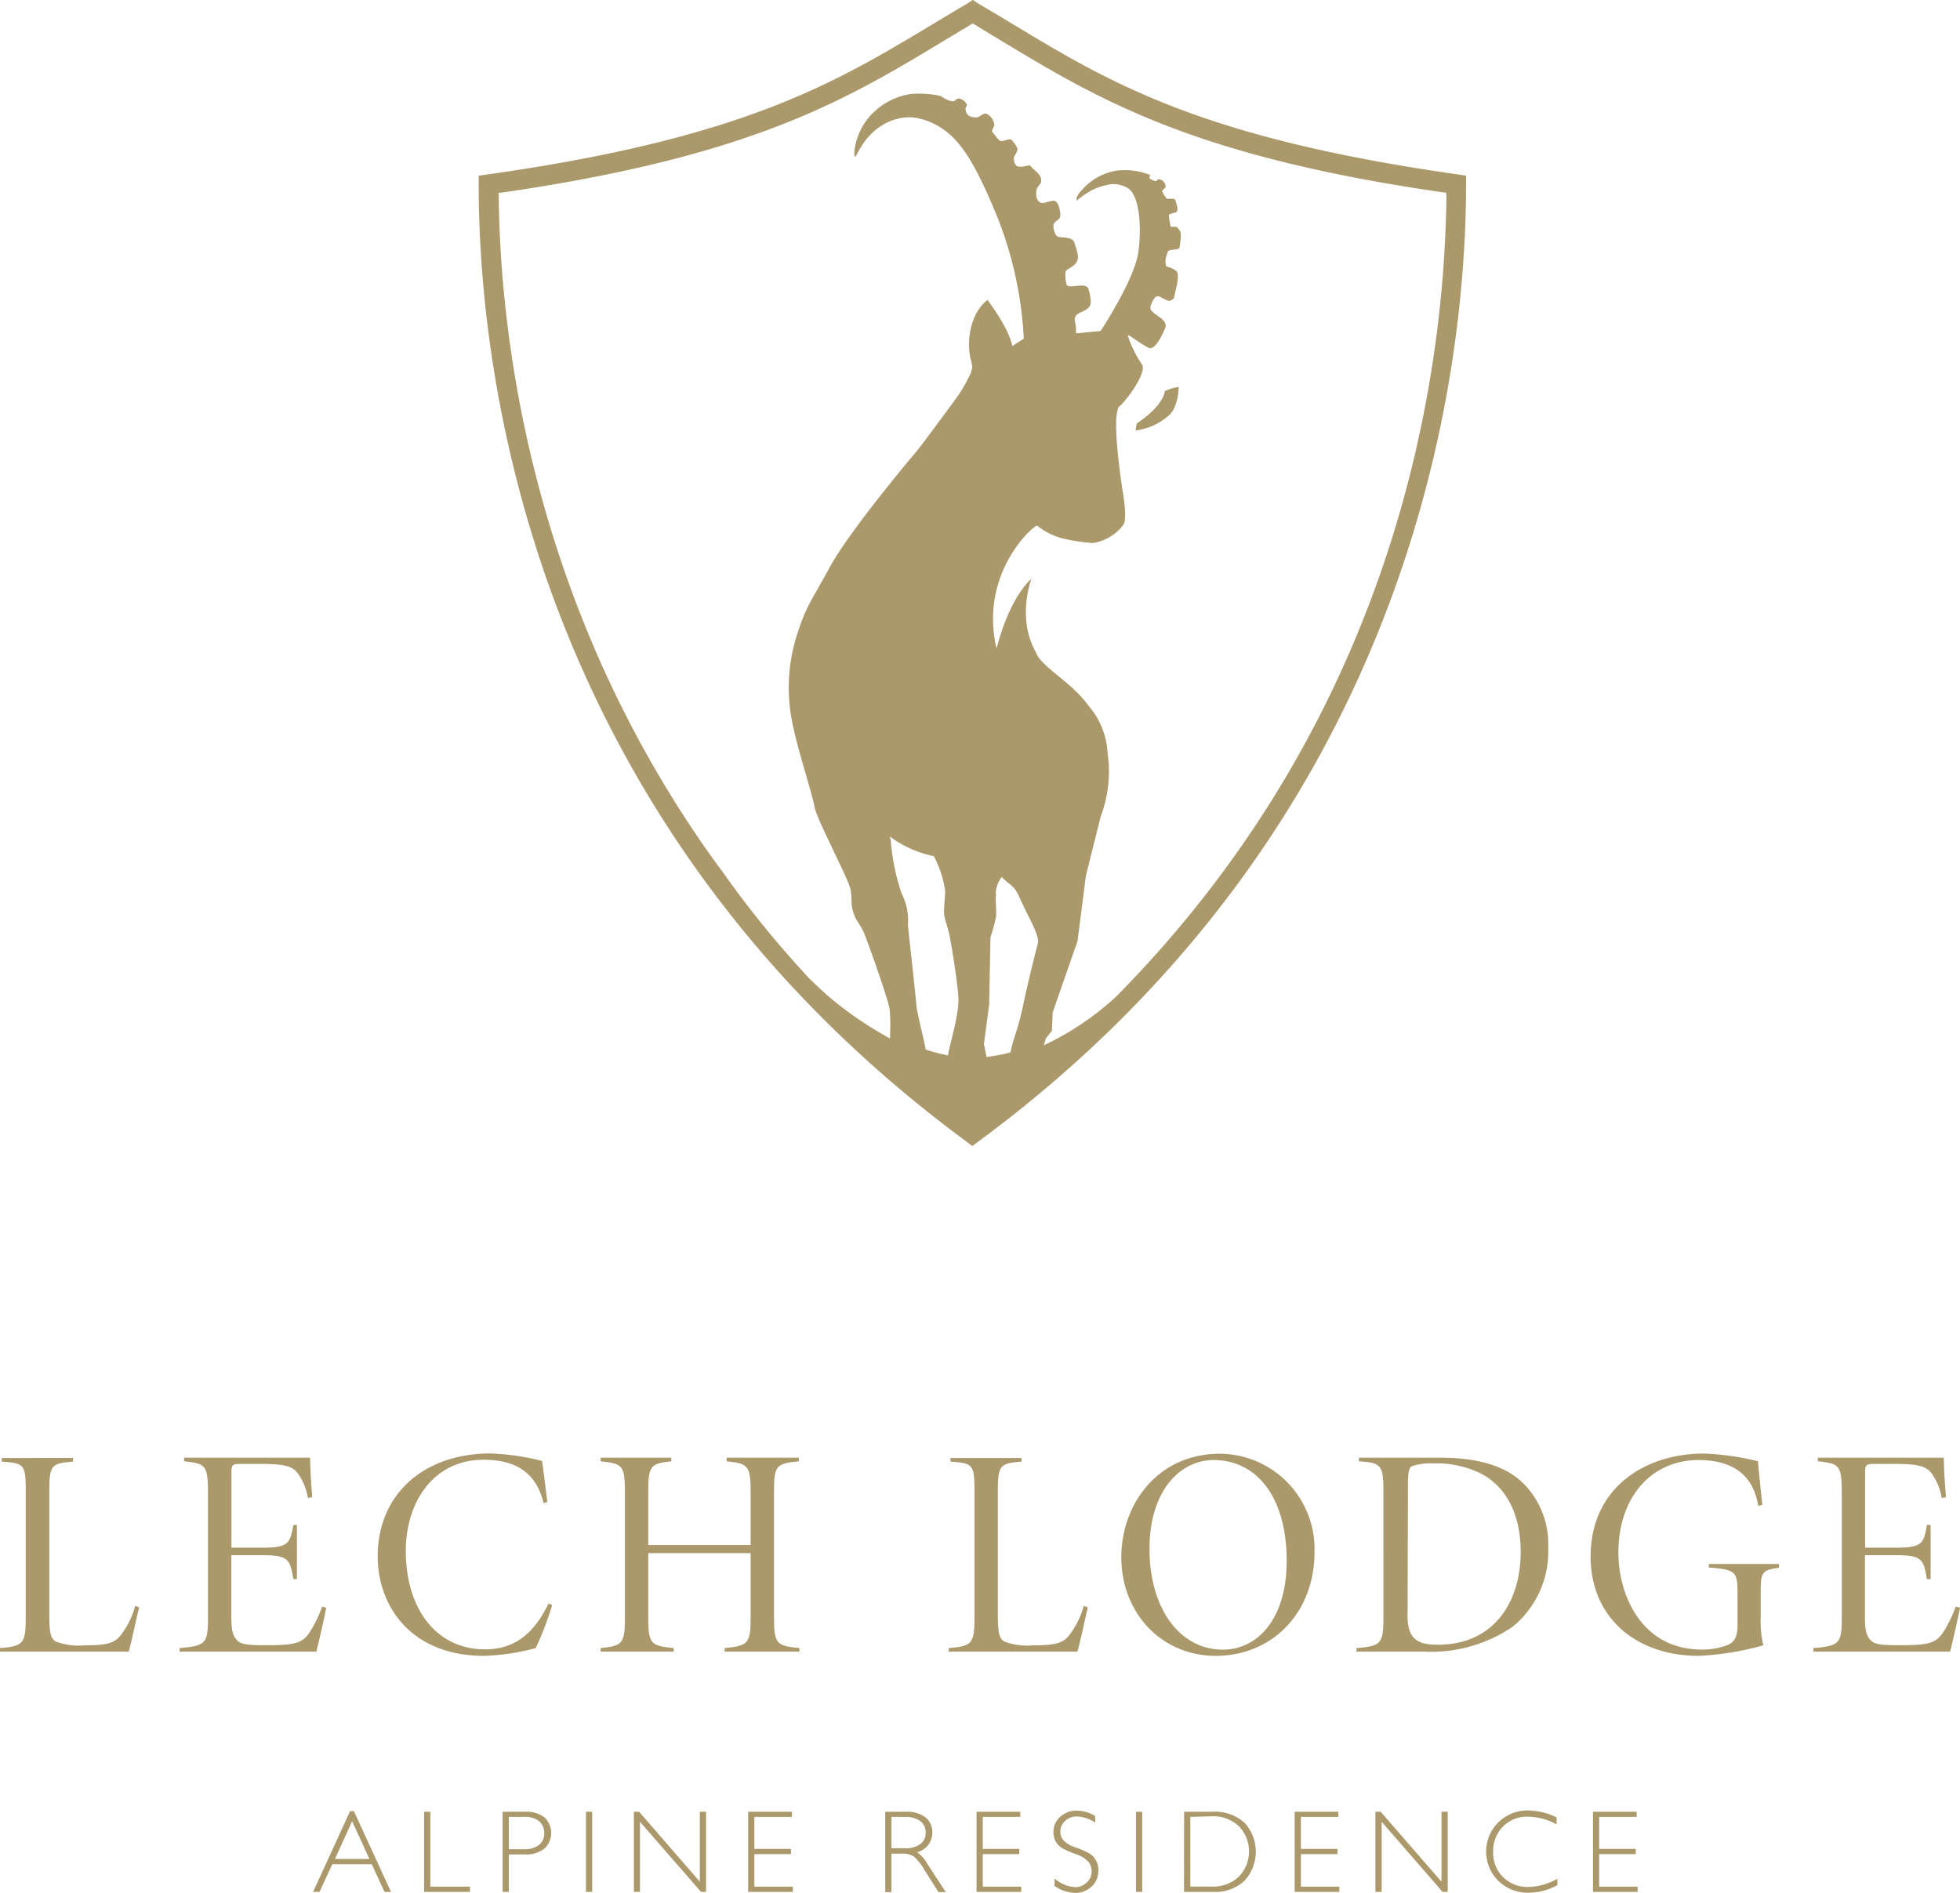 <?xml version="1.0" encoding="UTF-8"?>
    <svg id="lechLogoNew" data-name="Lech Lodge Logo" xmlns="http://www.w3.org/2000/svg" viewBox="0 0 198.76 191.99">
        <defs>
            <style>
            .cls-1{fill:none;}
            .cls-4{fill: #ab996b;}
            </style>
        </defs>
    <g>
        <g>
            <g>
            <path class="cls-4" d="M113.72,236.68c-.22.76-.76,3.43-1.07,4.49H99.6v-.36c2.37-.19,2.61-.46,2.61-3.13V224.9c0-2.7-.15-2.85-2.43-3v-.37H107v.37c-2.16.18-2.4.33-2.4,3v12.54c0,1.73.12,2.37.64,2.7a6.55,6.55,0,0,0,2.94.39c2,0,3-.15,3.64-1a8.5,8.5,0,0,0,1.49-3Z" transform="translate(-99.6 -73.65)"/>
            <path class="cls-4" d="M132.68,236.71c-.18,1-.72,3.37-1,4.46H117.81v-.36c2.64-.22,2.88-.46,2.88-3.07V225.11c0-2.88-.24-3-2.42-3.25v-.36h12.78c0,1,.12,2.95.21,4l-.43.09a6,6,0,0,0-1-2.46c-.57-.79-1.39-1-3.85-1h-2c-.85,0-.91.12-.91.94v7.56h3c2.79,0,2.94-.4,3.28-2.31h.36v5.5h-.36c-.34-2.07-.55-2.43-3.22-2.43h-3.07v6.28c0,1.43.18,2,.67,2.43s1.61.42,3.1.42c2.82,0,3.4-.3,4.06-1.15a12,12,0,0,0,1.37-2.76Z" transform="translate(-99.6 -73.65)"/>
            <path class="cls-4" d="M155.6,236.44a32.51,32.51,0,0,1-1.67,4.37,23,23,0,0,1-5.22.79c-7.56,0-10.81-5.19-10.81-10.08,0-6.32,4.68-10.45,11.45-10.45a24.61,24.61,0,0,1,5.22.76c.24,1.67.36,2.89.54,4.16l-.39.12c-.76-3.18-2.92-4.4-6.07-4.4-5.25,0-7.9,4.5-7.9,9.23,0,5.77,3,10,8.05,10,3.31,0,5.13-2,6.43-4.65Z" transform="translate(-99.6 -73.65)"/>
            <path class="cls-4" d="M180.61,221.87c-2.31.21-2.52.45-2.52,3.06v12.81c0,2.61.24,2.85,2.58,3.07v.36h-7.59v-.36c2.37-.22,2.64-.46,2.64-3.07v-6.56H165.34v6.56c0,2.61.24,2.85,2.58,3.07v.36h-7.41v-.36c2.22-.22,2.46-.46,2.46-3.07V224.93c0-2.61-.24-2.85-2.46-3.06v-.37h7.17v.37c-2.1.21-2.34.45-2.34,3.06v5.43h10.38v-5.43c0-2.61-.27-2.85-2.43-3.06v-.37h7.32Z" transform="translate(-99.6 -73.65)"/>
            <path class="cls-4" d="M209.92,236.68c-.21.76-.75,3.43-1.06,4.49H195.81v-.36c2.37-.19,2.61-.46,2.61-3.13V224.9c0-2.7-.15-2.85-2.43-3v-.37h7.2v.37c-2.16.18-2.4.33-2.4,3v12.54c0,1.73.12,2.37.64,2.7a6.55,6.55,0,0,0,2.94.39c2,0,3-.15,3.64-1a8.67,8.67,0,0,0,1.49-3Z" transform="translate(-99.6 -73.65)"/>
            <path class="cls-4" d="M232.9,231.06c0,6.35-4.46,10.54-10,10.54s-9.59-4.38-9.59-10c0-5.4,3.71-10.5,10-10.5a9.66,9.66,0,0,1,9.59,10m-16.73-.33c0,5.92,3,10.2,7.44,10.2,3.52,0,6.47-3.13,6.47-9,0-6.52-3.07-10.23-7.41-10.23-3.43,0-6.5,3.16-6.5,9" transform="translate(-99.6 -73.65)"/>
            <path class="cls-4" d="M245.67,221.5c3.83,0,6.62.85,8.38,2.58a8.67,8.67,0,0,1,2.55,6.5,9.85,9.85,0,0,1-3.61,8.07,14.67,14.67,0,0,1-9,2.52h-6.83v-.36c2.48-.19,2.73-.46,2.73-3.07V224.93c0-2.73-.25-2.91-2.49-3.06v-.37Zm-3.33,16.06c0,2.52,1.24,2.91,3.06,2.91,5.83,0,8.41-4.49,8.41-9.41,0-3.52-1.24-6.4-3.91-7.89a10.14,10.14,0,0,0-5-1.09,5.78,5.78,0,0,0-2.07.27c-.3.12-.45.39-.45,1.91Z" transform="translate(-99.6 -73.65)"/>
            <path class="cls-4" d="M280,232.67c-1.7.21-1.85.49-1.85,2.28v2.7a10.44,10.44,0,0,0,.27,2.88,29.47,29.47,0,0,1-6.52,1.07c-6.53,0-11-4-11-10.08,0-6.89,5.43-10.44,11.5-10.44a27,27,0,0,1,5.47.78c.09,1,.24,2.59.45,4.41l-.42.12c-.55-3.4-2.89-4.65-6.07-4.65-4.74,0-8.11,3.74-8.11,9.38,0,4.47,2.46,9.84,8.44,9.84a6.93,6.93,0,0,0,2.7-.49c.61-.3.94-.76.94-2v-3.25c0-2.15-.18-2.37-2.91-2.58v-.36H280Z" transform="translate(-99.6 -73.65)"/>
            <path class="cls-4" d="M298.36,236.71c-.18,1-.73,3.37-1,4.46H283.49v-.36c2.64-.22,2.88-.46,2.88-3.07V225.11c0-2.88-.24-3-2.43-3.25v-.36h12.78c0,1,.12,2.95.22,4l-.43.09a6.15,6.15,0,0,0-1-2.46c-.58-.79-1.4-1-3.86-1h-2c-.85,0-.91.12-.91.94v7.56h3c2.79,0,2.94-.4,3.27-2.31h.37v5.5H295c-.33-2.07-.54-2.43-3.21-2.43h-3.07v6.28c0,1.43.18,2,.67,2.43s1.61.42,3.09.42c2.83,0,3.4-.3,4.07-1.15a12.47,12.47,0,0,0,1.37-2.76Z" transform="translate(-99.6 -73.65)"/>
            <path class="cls-4" d="M217.68,113.35a4.26,4.26,0,0,1,1.45-.45s0,2-1,2.89a6.28,6.28,0,0,1-3.36,1.52,3.22,3.22,0,0,1,.13-.73c1.1-.74,2.56-1.94,2.83-3.23" transform="translate(-99.6 -73.65)"/>
            <path class="cls-4" d="M135.49,257.35l3.76,8.19h-.66l-1.29-2.81h-4L132,265.54h-.65l3.75-8.19Zm1.57,4.85-1.75-3.83-1.74,3.83Z" transform="translate(-99.6 -73.65)"/><polygon class="cls-4" points="43.64 183.76 43.64 191.36 47.66 191.36 47.66 191.89 43.01 191.89 43.01 183.76 43.64 183.76"/>
            <path class="cls-4" d="M150.57,257.41h2.24a3,3,0,0,1,2,.57,2.18,2.18,0,0,1,0,3.17,3,3,0,0,1-2,.59H151.2v3.8h-.63Zm.63.52v3.28h1.51a2.41,2.41,0,0,0,1.55-.43,1.47,1.47,0,0,0,.53-1.21,1.53,1.53,0,0,0-.52-1.2,2.26,2.26,0,0,0-1.49-.44Z" transform="translate(-99.6 -73.65)"/><rect class="cls-4" x="59.42" y="183.76" width="0.63" height="8.13"/><polygon class="cls-4" points="71.6 183.76 71.6 191.89 71.09 191.89 64.9 184.78 64.9 191.89 64.28 191.89 64.28 183.76 64.81 183.76 70.97 190.86 70.97 183.76 71.6 183.76"/><polygon class="cls-4" points="80.31 183.76 80.31 184.28 76.5 184.28 76.5 187.53 80.21 187.53 80.21 188.06 76.5 188.06 76.5 191.36 80.4 191.36 80.4 191.89 75.87 191.89 75.87 183.76 80.31 183.76"/>
            <path class="cls-4" d="M189.37,257.41h2.08a3.11,3.11,0,0,1,2,.57,1.87,1.87,0,0,1,.69,1.53,2,2,0,0,1-1.55,2,3.59,3.59,0,0,1,1.08,1.24l1.84,2.81h-.74l-1.42-2.23a5.25,5.25,0,0,0-1.1-1.39,2,2,0,0,0-1.16-.28H190v3.9h-.63Zm.63.52v3.18h1.35a2.51,2.51,0,0,0,1.57-.41,1.39,1.39,0,0,0,.55-1.18,1.41,1.41,0,0,0-.55-1.17,2.6,2.6,0,0,0-1.59-.42Z" transform="translate(-99.6 -73.65)"/><polygon class="cls-4" points="103.46 183.76 103.46 184.28 99.66 184.28 99.66 187.53 103.36 187.53 103.36 188.06 99.66 188.06 99.66 191.36 103.56 191.36 103.56 191.89 99.03 191.89 99.03 183.76 103.46 183.76"/>
            <path class="cls-4" d="M210.66,257.82v.69a3.67,3.67,0,0,0-1.82-.62,1.73,1.73,0,0,0-1.22.44,1.42,1.42,0,0,0-.49,1.1,1.31,1.31,0,0,0,.29.85,2.7,2.7,0,0,0,1.21.73,11.5,11.5,0,0,1,1.35.58,1.93,1.93,0,0,1,1,1.82,2.12,2.12,0,0,1-.68,1.59,2.37,2.37,0,0,1-1.68.64,3.72,3.72,0,0,1-2.08-.71v-.74a3.65,3.65,0,0,0,2.05.87,1.66,1.66,0,0,0,1.21-.47,1.48,1.48,0,0,0,.5-1.15,1.51,1.51,0,0,0-.31-.93,2.73,2.73,0,0,0-1.25-.78,11.36,11.36,0,0,1-1.34-.58,2.07,2.07,0,0,1-.69-.63,1.84,1.84,0,0,1-.28-1.06,2,2,0,0,1,.68-1.53,2.37,2.37,0,0,1,1.66-.63,3.83,3.83,0,0,1,1.87.52" transform="translate(-99.6 -73.65)"/><rect class="cls-4" x="115.2" y="183.76" width="0.63" height="8.13"/>
            <path class="cls-4" d="M219.68,257.41h2.84a4.51,4.51,0,0,1,3.3,1.13,4.36,4.36,0,0,1,0,5.85,4.31,4.31,0,0,1-3.2,1.15h-2.95Zm.63.52V265h2.29a3.73,3.73,0,0,0,2.62-1,3.68,3.68,0,0,0,0-5.13,3.73,3.73,0,0,0-2.68-1Z" transform="translate(-99.6 -73.65)"/><polygon class="cls-4" points="135.72 183.76 135.72 184.28 131.92 184.28 131.92 187.53 135.63 187.53 135.63 188.06 131.92 188.06 131.92 191.36 135.82 191.36 135.82 191.89 131.29 191.89 131.29 183.76 135.72 183.76"/><polygon class="cls-4" points="146.81 183.76 146.81 191.89 146.29 191.89 140.11 184.78 140.11 191.89 139.48 191.89 139.48 183.76 140.01 183.76 146.18 190.86 146.18 183.76 146.81 183.76"/>
            <path class="cls-4" d="M257.45,258v.69a6.22,6.22,0,0,0-2.9-.78,3.38,3.38,0,0,0-2.53,1,3.49,3.49,0,0,0-1,2.57,3.44,3.44,0,0,0,1,2.56,3.57,3.57,0,0,0,2.61,1,6.31,6.31,0,0,0,2.9-.83v.65a6.14,6.14,0,0,1-2.88.76,4.28,4.28,0,0,1-3.1-1.19,4.18,4.18,0,0,1,0-5.95,4.21,4.21,0,0,1,3-1.2,6.93,6.93,0,0,1,2.86.68" transform="translate(-99.6 -73.65)"/><polygon class="cls-4" points="165.97 183.76 165.97 184.28 162.17 184.28 162.17 187.53 165.88 187.53 165.88 188.06 162.17 188.06 162.17 191.36 166.07 191.36 166.07 191.89 161.54 191.89 161.54 183.76 165.97 183.76"/>
            <path class="cls-4" d="M246.28,93.41c-.18,17.89-4.77,52.19-33.43,81.26a28.75,28.75,0,0,1-7.4,5l.18-.59V179l.64-.79.08-1.87,2.52-7.24.85-6.63,1.5-6a13,13,0,0,0,.69-6.51,7.87,7.87,0,0,0-1.93-4.73c-1.73-2.44-4.83-3.94-5.32-5.41-2-3.45-.46-7.48-.46-7.48-2.42,2.25-3.54,7.1-3.54,7.1-1.84-7.82,4-12.73,4.13-12.47a6.82,6.82,0,0,0,2.6,1.3,18.9,18.9,0,0,0,3.05.46,4.79,4.79,0,0,0,3.1-1.88c.4-.76-.09-3.35-.09-3.35s-1.05-6.64-.51-8.26c0-.1.07-.21.11-.32.46-.26,2.89-3.36,2.37-4.28a11.87,11.87,0,0,1-1.47-3l.32.13s1,.73,1.78,1.15,1.71-2,1.71-2c.31-.81-.95-1.22-1.4-1.77a.52.52,0,0,1-.07-.49,2.57,2.57,0,0,1,.45-.85.51.51,0,0,1,.43-.09,8.08,8.08,0,0,0,.91.44c.14.07.55-.19.57-.28.15-.78.56-2.07.33-2.6-.13-.3-.73-.49-1.05-.59-.17-.06-.15-.63-.12-.76a4.85,4.85,0,0,1,.21-.74c.06-.15.37-.21.59-.22s.59-.06.61-.22c.16-1.14.15-1.35.06-1.64a1.45,1.45,0,0,0-.38-.45c-.1,0-.6,0-.59,0s-.22-1.11-.17-1.21.73-.28.69-.25c.34-.25.09-.72,0-1.14a.31.31,0,0,0-.23-.25c-.06,0-.6,0-.66,0a2.46,2.46,0,0,1-.5-.81s.36-.34.36-.36a.76.76,0,0,0-.71-.81c-.06,0-.25.21-.3.19a1.86,1.86,0,0,1-.63-.29s.07-.33.07-.33a6.94,6.94,0,0,0-3.3-.46,5.91,5.91,0,0,0-3.68,2.06c-.63.63-.45,1-.45,1a7.92,7.92,0,0,1,1.59-1.09,6.62,6.62,0,0,1,1.91-.58,2.83,2.83,0,0,1,1.67.4c1.09.67,1.43,3.52,1.09,6.36s-3.85,8.13-3.85,8.13l-2.49.24a4.82,4.82,0,0,0-.11-1.2c-.19-1,1-.85,1.46-1.5.24-.31.14-1-.09-1.79s-2.09.07-2.22-.46a3.5,3.5,0,0,1-.1-1.34c.11-.23.8-.43,1.12-.94s-.06-1.42-.24-2-1.29-.46-1.64-.57-.55-1-.45-1.28.58-.43.66-.76-.15-1.64-.66-1.61-1,.3-1.25.22c-.58-.19-.53-.91-.51-1.15,0-.46.43-.71.48-.94.17-.82-.82-1.25-1.06-1.66-.1-.16-.66.14-1.2.07s-.5-.89-.5-.89c0-.15.39-.64.36-.83s0-.15,0-.15a3.75,3.75,0,0,0-.55-.81c-.25-.31-1,.3-1.3,0s-.45-.58-.58-.69c-.33-.29.11-.68.09-.86a1.39,1.39,0,0,0-.85-1.15c-.4,0-.69.4-.94.39-1,0-1.06-.5-1.12-.75s.15-.38.13-.52a1,1,0,0,0-.88-.65c-.17,0-.33.3-.59.29a2.78,2.78,0,0,1-1.17-.54,10.07,10.07,0,0,0-3-.21A6.81,6.81,0,0,0,188.24,85a6.43,6.43,0,0,0-2,4c0,.12,0,.23,0,.32,0,.31.11.24.19.1a9.53,9.53,0,0,1,.51-.9,6.33,6.33,0,0,1,2-2.09,5.3,5.3,0,0,1,3.14-.88,6.45,6.45,0,0,1,2.6.86c2.48,1.35,4.07,4.42,6.11,9.38A38.68,38.68,0,0,1,203.42,108l-1.17.75c-.33-1.84-2.51-4.68-2.51-4.68-2,1.59-2.05,4.68-1.72,5.94s.09.9.09,1.32A15.22,15.22,0,0,1,196.6,114s-3.67,5-4.17,5.57-6.72,8-8.68,11.6-2.41,3.93-3.41,7.11a17.79,17.79,0,0,0-.43,8.49c.58,3,1.89,6.74,2.33,8.88.25,1.19,3.36,7.09,3.59,8.14s0,1.35.27,2.28.4.85,1,1.94c.27.52,2.38,6.43,2.7,7.9a15.67,15.67,0,0,1,.06,2.57v.5a37.27,37.27,0,0,1-6.14-4.18c-1-.89-1.78-1.63-2.14-2s-.51-.57-.68-.74A104.09,104.09,0,0,1,172.82,162l-.9-1.22h0l-.07-.1c-18.55-26-21.54-53.29-21.68-67.27V93.2l.21,0c25.5-3.68,35-9.41,45.05-15.48l2.69-1.62.12-.07.12.07L201,77.7c10.05,6.06,19.55,11.8,45,15.47l.21,0Zm-45.71,70.88a3,3,0,0,1,.61-1.69c.79.83,1.23.78,1.77,2,1.13,2.5,2.15,4,1.87,4.86-.16.55-1.18,4.67-1.5,6.32a29.58,29.58,0,0,1-.86,3.12,14.8,14.8,0,0,0-.39,1.49,16.05,16.05,0,0,1-2.43.46l-.26-1.31.53-4,.13-6.82a19.84,19.84,0,0,0,.57-2.1c.06-.64-.1-1.71,0-2.34m-5.25,2.24c.07.47.42,1.36.57,2.2.21,1.19.76,4.38.86,6.2.09,1.65-1.05,5.28-1.05,5.78a18.54,18.54,0,0,1-2.27-.6c-.09-.72-.86-3.58-.94-4.49-.21-2.35-.86-7.91-.86-8.18a5.92,5.92,0,0,0-.65-3.18,22.48,22.48,0,0,1-1.08-5.19,1.53,1.53,0,0,0-.11-.57,11.31,11.31,0,0,0,4.47,2,10.89,10.89,0,0,1,1.15,3.55c0,.68-.18,1.81-.09,2.48m52.09-75.18c-25.93-3.67-35.24-9.27-45.09-15.21-1.18-.71-2.37-1.43-3.61-2.15l-.5-.34-.49.33c-1.25.73-2.44,1.45-3.62,2.16C184.25,82.07,175,87.68,149,91.35l-.86.12v.87c0,18.23,4.8,64.18,49.48,97.11l.58.44.59-.44c44.68-32.93,49.48-78.88,49.48-97.11v-.87Z" transform="translate(-99.6 -73.65)"/>
            </g>
        </g>
    </g>
</svg>